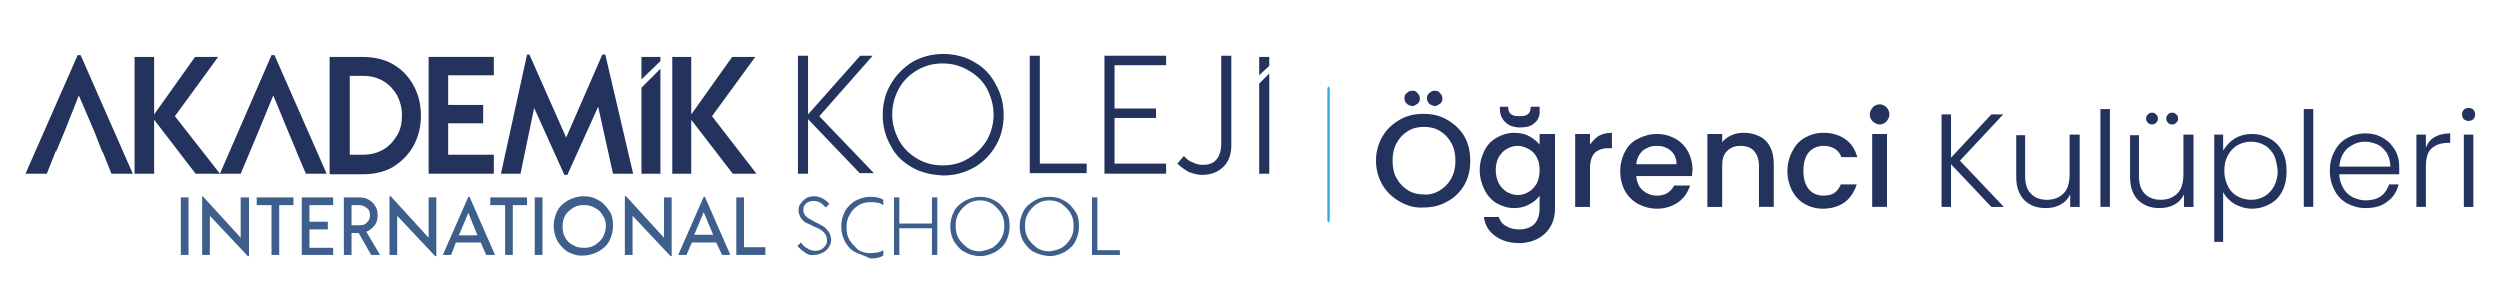 <?xml version="1.0" encoding="utf-8"?>
<!-- Generator: Adobe Illustrator 26.5.0, SVG Export Plug-In . SVG Version: 6.00 Build 0)  -->
<svg version="1.1" id="Layer_1" xmlns="http://www.w3.org/2000/svg" xmlns:xlink="http://www.w3.org/1999/xlink" x="0px" y="0px"
	 viewBox="0 0 421.7 48" style="enable-background:new 0 0 421.7 48;" xml:space="preserve">
<style type="text/css">
	.st0{fill:#36A9E1;}
	.st1{fill:#3E5E8B;}
	.st2{fill:#23335D;}
	.st3{enable-background:new    ;}
</style>
<path class="st0" d="M224.1,37.5c-0.1,0-0.2-0.2-0.2-0.4V15c0-0.2,0.1-0.4,0.2-0.4c0.1,0,0.2,0.2,0.2,0.4v22.1
	C224.3,37.3,224.2,37.5,224.1,37.5z"/>
<g>
	<g>
		<path class="st1" d="M30.5,33.3h1.3V43h-1.3V33.3z"/>
		<path class="st1" d="M42,33.3v9.9h-0.2l-6.4-6.8V43h-1.3v-9.9h0.1l6.4,7v-6.8C40.7,33.3,42,33.3,42,33.3z"/>
		<path class="st1" d="M49.5,34.6h-2.4V43h-1.3v-8.4h-2.5v-1.3h6.2V34.6L49.5,34.6z"/>
		<path class="st1" d="M52.2,34.6v2.8h3.1v1.3h-3.1v3.1h4V43h-5.3v-9.7h5.3v1.3H52.2z"/>
		<path class="st1" d="M60.5,39.3h-1.2V43H58v-9.7h2.6c0.6,0,1.2,0.1,1.6,0.4c0.5,0.3,0.9,0.6,1.1,1.1c0.3,0.4,0.4,0.9,0.4,1.5
			s-0.1,1.2-0.5,1.7s-0.9,0.9-1.4,1.1l2.3,3.9h-1.5L60.5,39.3z M59.3,38h1.3c0.6,0,1-0.1,1.3-0.5c0.4-0.3,0.5-0.7,0.5-1.2
			s-0.1-0.9-0.5-1.2s-0.8-0.5-1.3-0.5h-1.3V38z"/>
		<path class="st1" d="M73.6,33.3v9.9h-0.2L67,36.4V43h-1.3v-9.9h0.2l6.4,7v-6.8C72.3,33.3,73.6,33.3,73.6,33.3z"/>
		<path class="st1" d="M81.1,40.9h-4.2L76.1,43h-1.4l4.3-9.8h0.2l4.3,9.8H82L81.1,40.9z M80.5,39.6L79,35.9l-1.6,3.8h3.1V39.6z"/>
		<path class="st1" d="M88.9,34.6h-2.4V43h-1.3v-8.4h-2.5v-1.3h6.2L88.9,34.6L88.9,34.6z"/>
		<path class="st1" d="M90.2,33.3h1.3V43h-1.3V33.3z"/>
		<path class="st1" d="M95.8,42.5C95,42,94.5,41.4,94,40.6c-0.4-0.8-0.6-1.6-0.6-2.5s0.2-1.7,0.6-2.5s1-1.3,1.8-1.8
			c0.8-0.4,1.6-0.7,2.6-0.7s1.8,0.2,2.6,0.7c0.8,0.4,1.3,1.1,1.8,1.8s0.6,1.6,0.6,2.5s-0.2,1.7-0.6,2.5s-1,1.3-1.8,1.8
			c-0.8,0.4-1.6,0.7-2.6,0.7C97.5,43.2,96.6,42.9,95.8,42.5z M100.4,41.3c0.6-0.4,1-0.8,1.3-1.3c0.3-0.6,0.5-1.2,0.5-1.8
			s-0.1-1.3-0.5-1.8c-0.3-0.6-0.7-1-1.3-1.3c-0.6-0.4-1.2-0.5-1.9-0.5s-1.3,0.1-1.9,0.5s-1,0.8-1.3,1.3c-0.3,0.6-0.4,1.2-0.4,1.8
			s0.1,1.3,0.4,1.8c0.3,0.6,0.7,1,1.3,1.3c0.6,0.4,1.2,0.5,1.9,0.5S99.8,41.7,100.4,41.3z"/>
		<path class="st1" d="M113.3,33.3v9.9h-0.2l-6.4-6.8V43h-1.3v-9.9h0.2l6.4,7v-6.8H113.3z"/>
		<path class="st1" d="M120.8,40.9h-4.1l-0.9,2.1h-1.4l4.3-9.8h0.2l4.3,9.8h-1.4L120.8,40.9z M120.3,39.6l-1.6-3.8l-1.6,3.8H120.3z"
			/>
		<path class="st1" d="M129.1,41.7V43h-4.9v-9.7h1.3v8.4C125.5,41.7,129.1,41.7,129.1,41.7z"/>
		<path class="st1" d="M135.8,42.6c-0.5-0.3-0.9-0.7-1.3-1.1l0.6-0.6c0.3,0.4,0.6,0.8,1.1,1c0.4,0.3,0.9,0.4,1.3,0.4
			c0.6,0,1-0.1,1.4-0.5s0.6-0.7,0.6-1.2c0-0.4-0.1-0.8-0.3-1.1s-0.4-0.5-0.7-0.7s-0.7-0.4-1.2-0.6c-0.6-0.3-1-0.5-1.3-0.6
			c-0.4-0.2-0.6-0.5-0.9-0.8c-0.2-0.4-0.4-0.8-0.4-1.3s0.1-0.9,0.4-1.2c0.2-0.4,0.6-0.6,0.9-0.9c0.4-0.2,0.9-0.3,1.3-0.3
			c0.9,0,1.8,0.4,2.6,1.3l-0.6,0.6c-0.3-0.3-0.6-0.6-0.9-0.8c-0.4-0.2-0.7-0.3-1.1-0.3c-0.5,0-1,0.1-1.3,0.4
			c-0.4,0.3-0.5,0.7-0.5,1.1c0,0.4,0.1,0.6,0.3,0.9s0.4,0.4,0.7,0.6c0.3,0.1,0.6,0.4,1.1,0.6c0.6,0.3,1,0.5,1.3,0.7s0.6,0.5,0.9,0.9
			c0.2,0.4,0.4,0.9,0.4,1.3s-0.1,0.9-0.4,1.3c-0.2,0.4-0.6,0.7-1,0.9s-0.9,0.4-1.5,0.4C136.9,43.1,136.3,43,135.8,42.6z"/>
		<path class="st1" d="M144.2,42.5c-0.8-0.4-1.3-1.1-1.7-1.8c-0.4-0.8-0.6-1.6-0.6-2.5s0.2-1.7,0.6-2.5c0.4-0.8,1-1.3,1.7-1.8
			c0.8-0.4,1.6-0.7,2.6-0.7c0.8,0,1.6,0.1,2.2,0.5v0.9c-0.4-0.2-0.6-0.4-1-0.4c-0.4-0.1-0.8-0.1-1.2-0.1c-0.8,0-1.5,0.2-2.1,0.6
			s-1.1,0.9-1.4,1.6c-0.4,0.6-0.5,1.3-0.5,2.1s0.1,1.4,0.5,2.1c0.4,0.6,0.9,1.1,1.4,1.6c0.6,0.4,1.3,0.6,2.1,0.6
			c0.5,0,0.9-0.1,1.2-0.1c0.4-0.1,0.7-0.2,1-0.4v0.9c-0.6,0.4-1.4,0.5-2.2,0.5C145.8,43.1,145,42.9,144.2,42.5z"/>
		<path class="st1" d="M158.1,33.3V43h-0.9v-4.5h-5.5V43h-0.9v-9.7h0.9v4.4h5.5v-4.4H158.1z"/>
		<path class="st1" d="M162.7,42.5c-0.8-0.4-1.3-1.1-1.8-1.8c-0.4-0.8-0.6-1.6-0.6-2.5s0.2-1.7,0.6-2.5c0.4-0.8,1-1.3,1.8-1.8
			c0.8-0.4,1.6-0.7,2.6-0.7c0.9,0,1.8,0.2,2.6,0.7c0.8,0.4,1.3,1.1,1.8,1.8s0.6,1.6,0.6,2.5s-0.2,1.7-0.6,2.5
			c-0.4,0.8-1,1.3-1.8,1.8c-0.8,0.4-1.6,0.7-2.6,0.7S163.4,42.9,162.7,42.5z M167.4,41.8c0.6-0.4,1.1-0.9,1.5-1.6s0.5-1.3,0.5-2.1
			c0-0.7-0.1-1.4-0.5-2.1s-0.9-1.1-1.5-1.6c-0.6-0.4-1.3-0.6-2.1-0.6s-1.5,0.2-2.1,0.6c-0.6,0.4-1.1,0.9-1.5,1.6s-0.5,1.3-0.5,2.1
			s0.1,1.4,0.5,2.1s0.9,1.1,1.5,1.6c0.6,0.4,1.3,0.6,2.1,0.6C166,42.3,166.7,42.1,167.4,41.8z"/>
		<path class="st1" d="M174.4,42.5c-0.8-0.4-1.3-1.1-1.8-1.8c-0.4-0.8-0.6-1.6-0.6-2.5s0.2-1.7,0.6-2.5c0.4-0.8,1-1.3,1.8-1.8
			s1.6-0.7,2.6-0.7s1.8,0.2,2.6,0.7c0.8,0.4,1.3,1.1,1.8,1.8s0.6,1.6,0.6,2.5s-0.2,1.7-0.6,2.5c-0.4,0.8-1,1.3-1.8,1.8
			c-0.8,0.4-1.6,0.7-2.6,0.7C176,43.1,175.2,42.9,174.4,42.5z M179.1,41.8c0.6-0.4,1.1-0.9,1.5-1.6s0.5-1.3,0.5-2.1
			c0-0.7-0.1-1.4-0.5-2.1s-0.9-1.1-1.5-1.6c-0.6-0.4-1.3-0.6-2.1-0.6s-1.5,0.2-2.1,0.6c-0.6,0.4-1.1,0.9-1.5,1.6s-0.5,1.3-0.5,2.1
			s0.1,1.4,0.5,2.1s0.9,1.1,1.5,1.6c0.6,0.4,1.3,0.6,2.1,0.6C177.8,42.3,178.5,42.1,179.1,41.8z"/>
		<path class="st1" d="M188.9,42.2V43h-4.7v-9.7h0.9v8.9C185.1,42.2,188.9,42.2,188.9,42.2z"/>
	</g>
</g>
<g>
	<polygon class="st2" points="33,29.3 26,20.2 26,29.3 22.7,29.3 22.7,9.6 26,9.6 26,19.3 32.9,9.6 36.8,9.6 29.5,19.6 37.1,29.3 	
		"/>
	<path class="st2" d="M66.4,10.9c1.5,0.9,2.6,2.1,3.4,3.6s1.2,3.1,1.2,5s-0.4,3.5-1.2,5c-0.8,1.5-2,2.7-3.4,3.6
		c-1.5,0.9-3.3,1.3-5.3,1.3h-5.5V9.6h5.5C63.1,9.6,64.9,10,66.4,10.9 M64.7,25.2c1-0.6,1.7-1.4,2.3-2.4c0.6-1,0.8-2.1,0.8-3.4
		c0-1.2-0.3-2.3-0.8-3.3c-0.6-1-1.3-1.8-2.3-2.4c-1-0.6-2.1-0.9-3.5-0.9H59v13.3h2.2C62.5,26.1,63.7,25.8,64.7,25.2"/>
	<polygon class="st2" points="75.6,12.7 75.6,17.7 81.5,17.7 81.5,20.8 75.6,20.8 75.6,26.1 83.3,26.1 83.3,29.3 72.3,29.3 
		72.3,9.6 83.3,9.6 83.3,12.7 	"/>
	<polygon class="st2" points="103.4,29.3 100.9,18 95.7,29.5 95.2,29.5 90.1,18.2 87.8,29.3 84.5,29.3 88.9,9.2 89.3,9.2 95.5,23.2 
		101.6,9.2 102.1,9.2 106.8,29.3 	"/>
	<polygon class="st2" points="123.6,29.3 116.6,20.2 116.6,29.3 113.4,29.3 113.4,9.6 116.6,9.6 116.6,19.3 123.5,9.6 127.4,9.6 
		120.1,19.6 127.6,29.3 	"/>
	<polygon class="st2" points="13.6,9.3 13.1,9.3 4.3,29.3 7.9,29.3 9.4,25.5 9.5,25.5 10.8,22.4 13.3,16.1 16,22.4 17.2,25.5 
		17.2,25.5 17.4,25.8 18.8,29.3 22.4,29.3 	"/>
	<polygon class="st2" points="46.3,9.3 45.8,9.3 37.1,29.3 40.6,29.3 42.2,25.5 42.2,25.5 43.5,22.4 46.1,16.1 48.7,22.4 48.7,22.4 
		50,25.5 50,25.5 50.1,25.8 51.6,29.3 55.1,29.3 	"/>
	<polygon class="st2" points="111.4,10.3 111.4,9.6 108.2,9.6 108.2,13.4 	"/>
	<polygon class="st2" points="108.2,14.8 108.2,29.3 111.4,29.3 111.4,11.6 	"/>
	<polygon class="st2" points="214.1,9.6 214.1,11.1 212.4,12.7 212.4,9.6 	"/>
	<polygon class="st2" points="214.1,12.4 214.1,29.3 212.4,29.3 212.4,14.1 	"/>
	<path class="st2" d="M145.1,29.3l-8.8-9.2v9.2h-1.7V9.4h1.7v9.9l8.8-9.9h2.1l-9,10.2l9.2,9.6h-2.3V29.3z"/>
	<path class="st2" d="M153.8,28.2c-1.6-0.9-2.8-2.1-3.6-3.7c-0.9-1.6-1.3-3.3-1.3-5.1c0-1.8,0.4-3.6,1.3-5.1
		c0.9-1.6,2.1-2.8,3.6-3.8c1.6-0.9,3.3-1.4,5.3-1.4s3.8,0.5,5.3,1.4c1.6,0.9,2.8,2.2,3.6,3.8c0.9,1.6,1.3,3.3,1.3,5.1
		c0,1.8-0.4,3.6-1.3,5.1c-0.9,1.6-2.1,2.8-3.6,3.7c-1.6,0.9-3.3,1.4-5.3,1.4C157.1,29.5,155.3,29.1,153.8,28.2z M163.4,26.7
		c1.3-0.8,2.3-1.8,3.1-3.1c0.7-1.3,1.1-2.7,1.1-4.3c0-1.5-0.4-2.9-1.1-4.3c-0.7-1.3-1.7-2.3-3.1-3.1c-1.3-0.8-2.8-1.2-4.4-1.2
		s-3.1,0.4-4.4,1.2c-1.3,0.8-2.3,1.8-3,3.1s-1.1,2.7-1.1,4.3c0,1.6,0.4,2.9,1.1,4.3c0.7,1.3,1.7,2.3,3,3.1c1.3,0.8,2.8,1.2,4.4,1.2
		C160.7,27.9,162.1,27.5,163.4,26.7z"/>
	<path class="st2" d="M183.3,27.6v1.6h-9.6V9.4h1.7v18.2H183.3z"/>
	<path class="st2" d="M188,11.1v7.2h7v1.6h-7v7.7h8.7v1.7h-10.4V9.4h10.4V11H188V11.1z"/>
	<path class="st2" d="M200.5,29c-0.7-0.4-1.4-0.9-1.9-1.4l1.1-1.3c0.4,0.5,0.9,0.9,1.5,1.1c0.6,0.3,1.1,0.4,1.7,0.4
		c1.1,0,1.8-0.3,2.3-0.9s0.8-1.5,0.8-2.6V9.4h1.7v15.1c0,1.5-0.4,2.7-1.3,3.6c-0.9,0.9-2.1,1.4-3.6,1.4
		C202,29.5,201.3,29.3,200.5,29z"/>
</g>
<g class="st3">
	<path class="st2" d="M236.1,34c-1.2-0.7-2.2-1.6-2.9-2.8c-0.7-1.2-1.1-2.6-1.1-4.1c0-1.5,0.4-2.9,1.1-4.1s1.7-2.1,2.9-2.8
		c1.2-0.7,2.5-1,4-1c1.5,0,2.8,0.3,4,1c1.2,0.7,2.2,1.6,2.9,2.8s1,2.6,1,4.1c0,1.5-0.3,2.9-1,4.1c-0.7,1.2-1.7,2.2-2.9,2.8
		c-1.2,0.7-2.5,1-4,1C238.7,35.1,237.3,34.7,236.1,34z M242.9,32.1c0.8-0.5,1.4-1.1,1.9-2c0.5-0.9,0.7-1.9,0.7-3s-0.2-2.1-0.7-3
		c-0.5-0.9-1.1-1.5-1.9-2c-0.8-0.5-1.7-0.7-2.7-0.7c-1,0-1.9,0.2-2.7,0.7s-1.4,1.1-1.9,2s-0.7,1.9-0.7,3s0.2,2.2,0.7,3
		c0.5,0.9,1.1,1.5,1.9,2c0.8,0.5,1.7,0.7,2.7,0.7C241.1,32.9,242.1,32.6,242.9,32.1z M237.3,17.5c-0.3-0.3-0.4-0.6-0.4-0.9
		c0-0.4,0.1-0.7,0.4-0.9c0.3-0.3,0.6-0.4,0.9-0.4c0.4,0,0.7,0.1,0.9,0.4c0.3,0.3,0.4,0.6,0.4,0.9c0,0.4-0.1,0.7-0.4,0.9
		s-0.6,0.4-0.9,0.4C237.8,17.8,237.5,17.7,237.3,17.5z M241.1,17.5c-0.3-0.3-0.4-0.6-0.4-0.9c0-0.4,0.1-0.7,0.4-0.9
		c0.3-0.3,0.6-0.4,0.9-0.4c0.4,0,0.7,0.1,0.9,0.4c0.3,0.3,0.4,0.6,0.4,0.9c0,0.4-0.1,0.7-0.4,0.9s-0.6,0.4-0.9,0.4
		C241.7,17.8,241.3,17.7,241.1,17.5z"/>
	<path class="st2" d="M258,23c0.7,0.4,1.3,0.9,1.7,1.4v-1.8h2.6v12.5c0,1.1-0.2,2.1-0.7,3c-0.5,0.9-1.2,1.6-2.1,2.1
		c-0.9,0.5-2,0.8-3.2,0.8c-1.7,0-3-0.4-4.1-1.2c-1.1-0.8-1.7-1.8-1.9-3.2h2.5c0.2,0.6,0.6,1.2,1.2,1.5c0.6,0.4,1.4,0.6,2.3,0.6
		c1,0,1.9-0.3,2.5-0.9s0.9-1.5,0.9-2.7v-2.1c-0.4,0.6-1,1.1-1.8,1.5c-0.7,0.4-1.6,0.6-2.5,0.6c-1.1,0-2-0.3-2.9-0.8
		c-0.9-0.5-1.6-1.3-2.1-2.3c-0.5-1-0.8-2.1-0.8-3.3c0-1.2,0.3-2.3,0.8-3.3c0.5-1,1.2-1.7,2.1-2.2c0.9-0.5,1.9-0.8,2.9-0.8
		C256.4,22.4,257.3,22.6,258,23z M259.2,26.5c-0.3-0.6-0.8-1.1-1.4-1.4c-0.6-0.3-1.2-0.5-1.8-0.5s-1.3,0.2-1.8,0.5
		c-0.6,0.3-1,0.8-1.4,1.4c-0.3,0.6-0.5,1.3-0.5,2.2c0,0.8,0.2,1.6,0.5,2.2c0.3,0.6,0.8,1.1,1.4,1.5c0.6,0.3,1.2,0.5,1.8,0.5
		c0.7,0,1.3-0.2,1.8-0.5c0.6-0.3,1-0.8,1.4-1.4c0.3-0.6,0.5-1.4,0.5-2.2C259.7,27.9,259.6,27.2,259.2,26.5z M258.9,20.7
		c-0.6,0.6-1.4,0.8-2.5,0.8c-1,0-1.9-0.3-2.5-0.9s-0.9-1.3-0.9-2.3V18h1.4c0,0.5,0.1,0.9,0.4,1.2c0.3,0.3,0.8,0.4,1.5,0.4
		c0.7,0,1.2-0.1,1.5-0.4s0.4-0.7,0.4-1.2h1.5v0.5C259.8,19.4,259.5,20.2,258.9,20.7z"/>
	<path class="st2" d="M269.7,22.9c0.6-0.3,1.3-0.5,2.2-0.5V25h-0.6c-1,0-1.8,0.3-2.3,0.8c-0.5,0.5-0.8,1.4-0.8,2.6v6.5h-2.5V22.6
		h2.5v1.8C268.6,23.8,269.1,23.3,269.7,22.9z"/>
	<path class="st2" d="M285.4,29.7H276c0.1,1,0.4,1.8,1.1,2.4c0.7,0.6,1.5,0.9,2.4,0.9c1.4,0,2.3-0.6,2.9-1.7h2.7
		c-0.4,1.1-1,2.1-2,2.8c-1,0.7-2.2,1.1-3.6,1.1c-1.2,0-2.2-0.3-3.2-0.8c-0.9-0.5-1.7-1.3-2.2-2.2s-0.8-2.1-0.8-3.3s0.3-2.4,0.8-3.3
		c0.5-1,1.2-1.7,2.2-2.2s2-0.8,3.2-0.8c1.2,0,2.2,0.3,3.1,0.8c0.9,0.5,1.6,1.2,2.1,2.1c0.5,0.9,0.8,2,0.8,3.2
		C285.5,28.9,285.4,29.3,285.4,29.7z M282.8,27.7c0-0.9-0.3-1.7-1-2.3c-0.7-0.6-1.5-0.8-2.4-0.8c-0.9,0-1.6,0.3-2.3,0.8
		c-0.6,0.6-1,1.3-1.1,2.3H282.8z"/>
	<path class="st2" d="M296.8,23c0.8,0.4,1.4,1,1.8,1.8c0.4,0.8,0.6,1.7,0.6,2.9v7.2h-2.5V28c0-1.1-0.3-1.9-0.8-2.5
		c-0.5-0.6-1.3-0.9-2.3-0.9s-1.7,0.3-2.3,0.9c-0.6,0.6-0.8,1.4-0.8,2.5v6.9H288V22.6h2.5V24c0.4-0.5,0.9-0.9,1.6-1.2
		s1.3-0.4,2.1-0.4C295.1,22.4,296,22.6,296.8,23z"/>
	<path class="st2" d="M302.4,25.4c0.5-1,1.2-1.7,2.1-2.2c0.9-0.5,1.9-0.8,3.1-0.8c1.5,0,2.7,0.4,3.7,1.1c1,0.7,1.6,1.7,2,3h-2.7
		c-0.2-0.6-0.6-1.1-1.1-1.4c-0.5-0.3-1.1-0.5-1.9-0.5c-1,0-1.9,0.4-2.5,1.1c-0.6,0.7-0.9,1.8-0.9,3.1s0.3,2.4,0.9,3.1
		c0.6,0.7,1.4,1.1,2.5,1.1c1.5,0,2.4-0.6,2.9-1.9h2.7c-0.4,1.2-1,2.2-2,3c-1,0.7-2.2,1.1-3.7,1.1c-1.2,0-2.2-0.3-3.1-0.8
		c-0.9-0.5-1.6-1.3-2.1-2.2c-0.5-1-0.8-2.1-0.8-3.3S301.8,26.4,302.4,25.4z"/>
	<path class="st2" d="M315.9,20.5c-0.3-0.3-0.5-0.7-0.5-1.2s0.2-0.8,0.5-1.2c0.3-0.3,0.7-0.5,1.2-0.5c0.4,0,0.8,0.2,1.1,0.5
		c0.3,0.3,0.5,0.7,0.5,1.2s-0.2,0.8-0.5,1.2c-0.3,0.3-0.7,0.5-1.1,0.5C316.6,21,316.3,20.8,315.9,20.5z M318.3,22.6v12.3h-2.5V22.6
		H318.3z"/>
</g>
<g class="st3">
	<path class="st2" d="M335.9,34.9l-6.8-7.2v7.2h-1.6V19.3h1.6v7.3l6.8-7.3h2l-7.3,7.8l7.4,7.8H335.9z"/>
	<path class="st2" d="M350.8,22.7v12.2h-1.6v-2.1c-0.4,0.8-0.9,1.3-1.6,1.7c-0.7,0.4-1.6,0.6-2.5,0.6c-1.5,0-2.6-0.4-3.6-1.3
		c-0.9-0.9-1.4-2.2-1.4-3.9v-7.1h1.5v6.9c0,1.3,0.3,2.3,1,3s1.6,1,2.7,1c1.2,0,2.1-0.4,2.8-1.1c0.7-0.7,1-1.8,1-3.3v-6.6H350.8z"/>
	<path class="st2" d="M355.9,18.4v16.5h-1.6V18.4H355.9z"/>
	<path class="st2" d="M370,22.7v12.2h-1.6v-2.1c-0.4,0.8-0.9,1.3-1.6,1.7c-0.7,0.4-1.6,0.6-2.5,0.6c-1.5,0-2.6-0.4-3.6-1.3
		c-0.9-0.9-1.4-2.2-1.4-3.9v-7.1h1.5v6.9c0,1.3,0.3,2.3,1,3c0.7,0.7,1.6,1,2.7,1c1.2,0,2.1-0.4,2.8-1.1c0.7-0.7,1-1.8,1-3.3v-6.6
		H370z M362.3,20.7c-0.2-0.2-0.3-0.4-0.3-0.7c0-0.3,0.1-0.5,0.3-0.7c0.2-0.2,0.4-0.3,0.7-0.3s0.5,0.1,0.7,0.3
		c0.2,0.2,0.3,0.4,0.3,0.7c0,0.3-0.1,0.5-0.3,0.7c-0.2,0.2-0.4,0.3-0.7,0.3S362.5,20.9,362.3,20.7z M365.7,20.7
		c-0.2-0.2-0.3-0.4-0.3-0.7c0-0.3,0.1-0.5,0.3-0.7c0.2-0.2,0.4-0.3,0.7-0.3s0.5,0.1,0.7,0.3c0.2,0.2,0.3,0.4,0.3,0.7
		c0,0.3-0.1,0.5-0.3,0.7c-0.2,0.2-0.4,0.3-0.7,0.3S365.9,20.9,365.7,20.7z"/>
	<path class="st2" d="M376.9,23.4c0.8-0.5,1.8-0.8,3-0.8c1.1,0,2.1,0.3,3,0.8c0.9,0.5,1.6,1.2,2.1,2.2c0.5,0.9,0.7,2,0.7,3.3
		c0,1.2-0.2,2.3-0.7,3.3c-0.5,1-1.2,1.7-2.1,2.2c-0.9,0.5-1.9,0.8-3,0.8c-1.1,0-2.1-0.3-3-0.8c-0.8-0.5-1.5-1.2-1.9-2v8.4h-1.5V22.7
		h1.5v2.7C375.5,24.6,376.1,23.9,376.9,23.4z M383.6,26.2c-0.4-0.7-0.9-1.3-1.6-1.7s-1.5-0.6-2.3-0.6c-0.8,0-1.6,0.2-2.3,0.6
		c-0.7,0.4-1.2,1-1.6,1.7s-0.6,1.6-0.6,2.6c0,1,0.2,1.8,0.6,2.6s0.9,1.3,1.6,1.7c0.7,0.4,1.5,0.6,2.3,0.6c0.9,0,1.6-0.2,2.3-0.6
		s1.2-1,1.6-1.7c0.4-0.8,0.6-1.6,0.6-2.6C384.1,27.8,383.9,26.9,383.6,26.2z"/>
	<path class="st2" d="M390.2,18.4v16.5h-1.6V18.4H390.2z"/>
	<path class="st2" d="M404.7,29.4h-10.1c0,0.9,0.3,1.7,0.7,2.4s0.9,1.1,1.6,1.5c0.7,0.3,1.4,0.5,2.1,0.5c1,0,1.9-0.2,2.6-0.7
		c0.7-0.5,1.1-1.2,1.4-2h1.6c-0.3,1.2-0.9,2.2-1.9,2.9c-1,0.8-2.2,1.1-3.7,1.1c-1.1,0-2.2-0.3-3.1-0.8c-0.9-0.5-1.6-1.2-2.1-2.2
		c-0.5-0.9-0.8-2-0.8-3.3c0-1.3,0.3-2.4,0.8-3.3c0.5-1,1.2-1.7,2.1-2.2c0.9-0.5,1.9-0.8,3.1-0.8c1.2,0,2.2,0.3,3,0.8
		c0.9,0.5,1.5,1.2,2,2c0.5,0.9,0.7,1.8,0.7,2.8C404.7,28.7,404.7,29.1,404.7,29.4z M402.6,25.8c-0.4-0.6-0.9-1.1-1.5-1.4
		c-0.7-0.3-1.4-0.5-2.1-0.5c-1.2,0-2.1,0.4-3,1.1c-0.8,0.7-1.3,1.8-1.4,3.1h8.6C403.2,27.2,403,26.5,402.6,25.8z"/>
	<path class="st2" d="M410.7,23.1c0.7-0.4,1.6-0.6,2.6-0.6v1.6h-0.4c-1.1,0-2,0.3-2.7,0.9c-0.7,0.6-1,1.6-1,3.1v6.8h-1.6V22.7h1.6
		v2.2C409.5,24.1,410,23.5,410.7,23.1z"/>
	<path class="st2" d="M415.6,20.1c-0.2-0.2-0.3-0.5-0.3-0.8s0.1-0.6,0.3-0.8c0.2-0.2,0.5-0.3,0.8-0.3c0.3,0,0.6,0.1,0.8,0.3
		c0.2,0.2,0.3,0.5,0.3,0.8s-0.1,0.6-0.3,0.8c-0.2,0.2-0.5,0.3-0.8,0.3C416.1,20.4,415.8,20.3,415.6,20.1z M417.2,22.7v12.2h-1.6
		V22.7H417.2z"/>
</g>
</svg>
